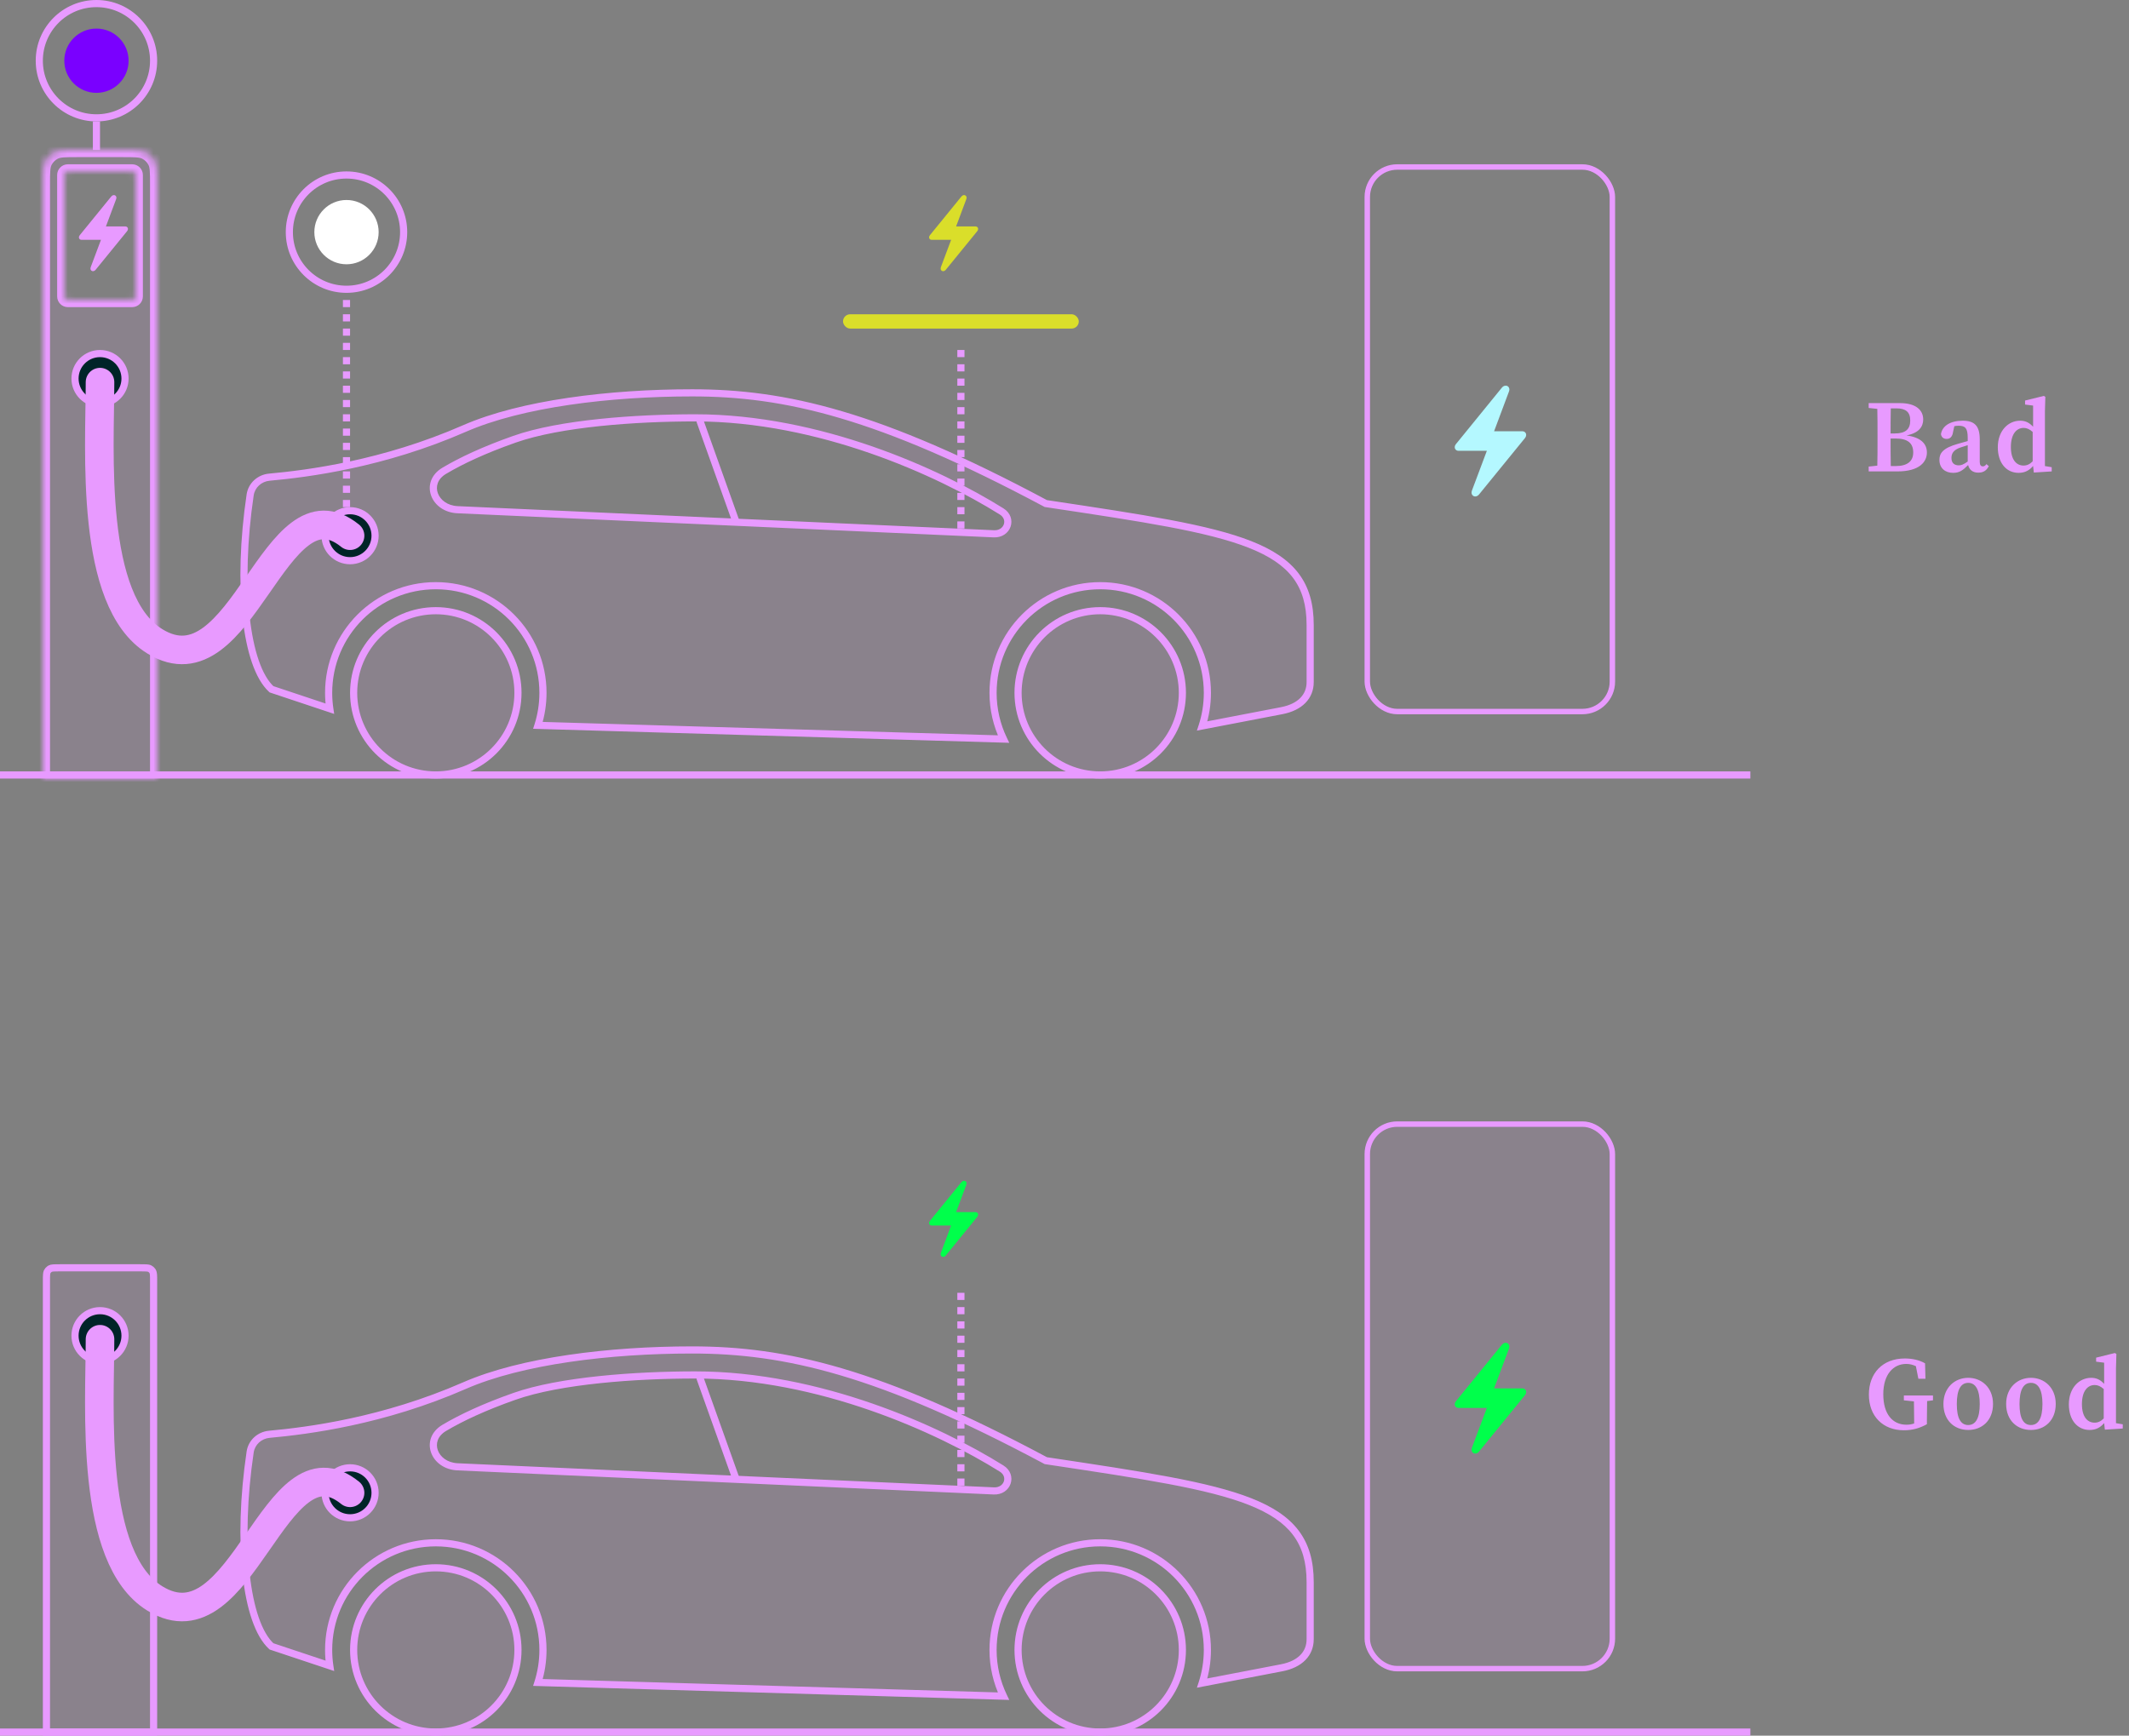 <svg width="298" height="243" viewBox="0 0 298 243" fill="none" xmlns="http://www.w3.org/2000/svg">
<rect x="0" y="0" width="298" height="243" fill="#808080" stroke="none"/>
<mask id="path-1-inside-1_2132_7104" fill="white">
<path fill-rule="evenodd" clip-rule="evenodd" d="M6.327 22.638C6 23.28 6 24.12 6 25.8V109H22V25.8C22 24.12 22 23.28 21.673 22.638C21.385 22.073 20.927 21.615 20.362 21.327C19.72 21 18.88 21 17.2 21H10.8C9.12 21 8.28 21 7.638 21.327C7.074 21.615 6.615 22.073 6.327 22.638ZM9.5 24C9.224 24 9 24.224 9 24.5V41.5C9 41.776 9.224 42 9.5 42H18.5C18.776 42 19 41.776 19 41.5V24.5C19 24.224 18.776 24 18.5 24H9.5Z"/>
</mask>
<path fill-rule="evenodd" clip-rule="evenodd" d="M6.327 22.638C6 23.28 6 24.12 6 25.8V109H22V25.8C22 24.12 22 23.28 21.673 22.638C21.385 22.073 20.927 21.615 20.362 21.327C19.72 21 18.88 21 17.2 21H10.8C9.12 21 8.28 21 7.638 21.327C7.074 21.615 6.615 22.073 6.327 22.638ZM9.5 24C9.224 24 9 24.224 9 24.5V41.5C9 41.776 9.224 42 9.5 42H18.5C18.776 42 19 41.776 19 41.5V24.5C19 24.224 18.776 24 18.5 24H9.5Z" fill="#E89AFF" fill-opacity="0.1"/>
<path d="M6.327 22.638L7.218 23.092L6.327 22.638ZM6 109H5V110H6V109ZM22 109V110H23V109H22ZM21.673 22.638L20.782 23.092V23.092L21.673 22.638ZM20.362 21.327L20.816 20.436V20.436L20.362 21.327ZM7.638 21.327L8.092 22.218L7.638 21.327ZM7 25.8C7 24.943 7.001 24.361 7.038 23.911C7.073 23.473 7.138 23.248 7.218 23.092L5.436 22.184C5.189 22.669 5.09 23.186 5.044 23.748C4.999 24.299 5 24.976 5 25.8H7ZM7 109V25.8H5V109H7ZM22 108H6V110H22V108ZM21 25.8V109H23V25.8H21ZM20.782 23.092C20.862 23.248 20.927 23.473 20.962 23.911C20.999 24.361 21 24.943 21 25.8H23C23 24.976 23.001 24.299 22.956 23.748C22.91 23.186 22.811 22.669 22.564 22.184L20.782 23.092ZM19.908 22.218C20.284 22.41 20.59 22.716 20.782 23.092L22.564 22.184C22.18 21.431 21.569 20.82 20.816 20.436L19.908 22.218ZM17.2 22C18.057 22 18.639 22.001 19.089 22.038C19.527 22.073 19.752 22.138 19.908 22.218L20.816 20.436C20.331 20.189 19.814 20.09 19.252 20.044C18.701 19.999 18.024 20 17.2 20V22ZM10.8 22H17.2V20H10.8V22ZM8.092 22.218C8.248 22.138 8.473 22.073 8.911 22.038C9.361 22.001 9.943 22 10.8 22V20C9.976 20 9.299 19.999 8.748 20.044C8.186 20.09 7.669 20.189 7.184 20.436L8.092 22.218ZM7.218 23.092C7.41 22.716 7.716 22.41 8.092 22.218L7.184 20.436C6.431 20.82 5.819 21.431 5.436 22.184L7.218 23.092ZM10 24.5C10 24.776 9.776 25 9.5 25V23C8.672 23 8 23.672 8 24.5H10ZM10 41.5V24.5H8V41.5H10ZM9.5 41C9.776 41 10 41.224 10 41.5H8C8 42.328 8.672 43 9.5 43V41ZM18.5 41H9.5V43H18.5V41ZM18 41.5C18 41.224 18.224 41 18.5 41V43C19.328 43 20 42.328 20 41.5H18ZM18 24.5V41.5H20V24.5H18ZM18.5 25C18.224 25 18 24.776 18 24.5H20C20 23.672 19.328 23 18.5 23V25ZM9.5 25H18.5V23H9.5V25Z" fill="#E89AFF" mask="url(#path-1-inside-1_2132_7104)"/>
<mask id="path-3-inside-2_2132_7104" fill="white">
<rect x="118" y="23" width="33" height="19" rx="0.5"/>
</mask>
<rect x="118" y="23" width="33" height="19" rx="0.5" stroke="#E89AFF" stroke-width="2" stroke-linejoin="round" mask="url(#path-3-inside-2_2132_7104)"/>
<path d="M61 85.5C67.351 85.5 72.5 90.649 72.5 97C72.5 103.351 67.351 108.5 61 108.5C54.649 108.5 49.5 103.351 49.5 97C49.5 90.649 54.649 85.5 61 85.5Z" fill="#E89AFF" fill-opacity="0.1" stroke="#E89AFF"/>
<circle cx="154" cy="97" r="11.5" fill="#E89AFF" fill-opacity="0.1" stroke="#E89AFF"/>
<path d="M98 59L103 73" stroke="#E89AFF" stroke-linecap="round"/>
<path fill-rule="evenodd" clip-rule="evenodd" d="M46.163 99.221L38 96.5C34.385 93.199 33.141 81.891 35.014 69.289C35.215 67.939 36.333 66.932 37.693 66.808C43.118 66.312 53.653 64.965 64.999 60C73 56.5 85.386 55 96.886 55C109.886 55.001 123 58 146.386 70.5L146.806 70.563C173.109 74.516 183.386 76.061 183.386 87.5V95.501C183.386 97.5 182 99 179.386 99.501L168.269 101.638C168.743 100.178 169 98.619 169 97C169 88.716 162.284 82 154 82C145.715 82 139 88.716 139 97C139 99.318 139.525 101.513 140.464 103.473L75.296 101.553C75.753 100.117 75.999 98.587 75.999 97C75.999 88.716 69.284 82 60.999 82C52.715 82 45.999 88.716 45.999 97C45.999 97.755 46.055 98.496 46.163 99.221ZM97.313 58.501C114.676 58.501 131.349 66.074 140.194 71.601C141.814 72.614 141.023 74.821 139.114 74.736L64.049 71.362C60.746 71.213 59.344 67.593 62.188 65.907C64.567 64.497 67.723 63.009 71.999 61.5C78.377 59.25 88.976 58.501 97.313 58.501Z" fill="#E89AFF" fill-opacity="0.1"/>
<path d="M38 96.5L37.663 96.869L37.742 96.941L37.842 96.974L38 96.5ZM46.163 99.221L46.005 99.695L46.777 99.953L46.657 99.148L46.163 99.221ZM35.014 69.289L34.52 69.216L35.014 69.289ZM37.693 66.808L37.647 66.31H37.647L37.693 66.808ZM64.999 60L64.799 59.542L64.999 60ZM96.886 55L96.886 54.5H96.886V55ZM146.386 70.5L146.151 70.941L146.227 70.982L146.312 70.994L146.386 70.5ZM146.806 70.563L146.732 71.058L146.806 70.563ZM179.386 99.501L179.292 99.009L179.292 99.01L179.386 99.501ZM168.269 101.638L167.793 101.484L167.532 102.289L168.363 102.129L168.269 101.638ZM140.464 103.473L140.449 103.973L141.27 103.997L140.915 103.257L140.464 103.473ZM75.296 101.553L74.82 101.401L74.619 102.033L75.281 102.053L75.296 101.553ZM140.194 71.601L139.929 72.025L140.194 71.601ZM139.114 74.736L139.136 74.236L139.114 74.736ZM64.049 71.362L64.027 71.861L64.049 71.362ZM62.188 65.907L61.934 65.477L62.188 65.907ZM71.999 61.5L71.833 61.029L71.999 61.5ZM37.842 96.974L46.005 99.695L46.321 98.747L38.158 96.026L37.842 96.974ZM34.52 69.216C33.578 75.55 33.418 81.572 33.952 86.437C34.219 88.869 34.661 91.025 35.273 92.791C35.881 94.55 36.672 95.964 37.663 96.869L38.337 96.131C37.521 95.385 36.8 94.148 36.217 92.464C35.637 90.788 35.208 88.71 34.946 86.328C34.423 81.563 34.577 75.63 35.509 69.363L34.52 69.216ZM37.647 66.31C36.07 66.454 34.756 67.625 34.52 69.216L35.509 69.363C35.674 68.252 36.596 67.41 37.738 67.305L37.647 66.31ZM64.799 59.542C53.523 64.476 43.049 65.817 37.647 66.31L37.738 67.305C43.187 66.808 53.783 65.454 65.2 60.458L64.799 59.542ZM96.886 54.5C85.364 54.5 72.895 56 64.799 59.542L65.2 60.458C73.105 57 85.408 55.5 96.886 55.5V54.5ZM146.622 70.059C123.191 57.535 109.995 54.501 96.886 54.5L96.886 55.5C109.778 55.501 122.809 58.465 146.151 70.941L146.622 70.059ZM146.881 70.069L146.461 70.005L146.312 70.994L146.732 71.058L146.881 70.069ZM183.886 87.5C183.886 84.562 183.225 82.206 181.768 80.282C180.317 78.366 178.118 76.932 175.143 75.759C169.219 73.423 160.002 72.041 146.881 70.069L146.732 71.058C159.913 73.038 168.986 74.405 174.776 76.689C177.659 77.826 179.673 79.171 180.971 80.885C182.263 82.592 182.886 84.718 182.886 87.5H183.886ZM183.886 95.501V87.5H182.886V95.501H183.886ZM179.48 99.992C180.858 99.728 181.961 99.191 182.723 98.412C183.493 97.627 183.886 96.624 183.886 95.501H182.886C182.886 96.376 182.586 97.123 182.009 97.713C181.425 98.309 180.527 98.773 179.292 99.009L179.48 99.992ZM168.363 102.129L179.481 99.992L179.292 99.01L168.174 101.147L168.363 102.129ZM168.5 97C168.5 98.566 168.252 100.072 167.793 101.484L168.744 101.793C169.235 100.283 169.5 98.672 169.5 97H168.5ZM154 82.5C162.008 82.5 168.5 88.992 168.5 97H169.5C169.5 88.44 162.56 81.5 154 81.5V82.5ZM139.5 97C139.5 88.992 145.991 82.5 154 82.5V81.5C145.439 81.5 138.5 88.44 138.5 97H139.5ZM140.915 103.257C140.008 101.363 139.5 99.242 139.5 97H138.5C138.5 99.394 139.043 101.663 140.013 103.689L140.915 103.257ZM75.281 102.053L140.449 103.973L140.479 102.973L75.311 101.053L75.281 102.053ZM75.499 97C75.499 98.535 75.261 100.014 74.82 101.401L75.773 101.705C76.245 100.22 76.499 98.639 76.499 97H75.499ZM60.999 82.5C69.008 82.5 75.499 88.992 75.499 97H76.499C76.499 88.44 69.56 81.5 60.999 81.5V82.5ZM46.499 97C46.499 88.992 52.991 82.5 60.999 82.5V81.5C52.439 81.5 45.499 88.44 45.499 97H46.499ZM46.657 99.148C46.553 98.447 46.499 97.73 46.499 97H45.499C45.499 97.779 45.557 98.546 45.668 99.294L46.657 99.148ZM140.459 71.177C131.57 65.622 114.804 58.001 97.313 58.001V59.001C114.548 59.001 131.129 66.525 139.929 72.025L140.459 71.177ZM139.091 75.235C140.259 75.287 141.14 74.628 141.449 73.746C141.762 72.854 141.464 71.805 140.459 71.177L139.929 72.025C140.544 72.409 140.661 72.971 140.505 73.415C140.347 73.868 139.877 74.269 139.136 74.236L139.091 75.235ZM64.027 71.861L139.091 75.235L139.136 74.236L64.072 70.862L64.027 71.861ZM61.934 65.477C60.315 66.436 59.85 68.009 60.343 69.38C60.826 70.723 62.192 71.779 64.027 71.861L64.072 70.862C62.603 70.796 61.617 69.968 61.284 69.042C60.961 68.144 61.217 67.064 62.443 66.337L61.934 65.477ZM71.833 61.029C67.533 62.546 64.346 64.047 61.934 65.477L62.443 66.337C64.788 64.947 67.914 63.472 72.166 61.971L71.833 61.029ZM97.313 58.001C88.972 58.001 78.298 58.747 71.833 61.029L72.166 61.971C78.456 59.752 88.98 59.001 97.313 59.001V58.001Z" fill="#E89AFF"/>
<circle cx="49" cy="75" r="3.5" fill="#002428" stroke="#E89AFF"/>
<circle cx="14" cy="53" r="3.5" fill="#002428" stroke="#E89AFF"/>
<path d="M13.999 53.5C14 62.933 12.47 84.139 21.677 89.794C33.963 97.341 38.427 66.447 49 75" stroke="#E89AFF" stroke-width="4" stroke-linecap="round"/>
<rect x="191.381" y="23.381" width="34.307" height="76.238" rx="4.193" stroke="#E89AFF" stroke-width="0.762"/>
<path d="M203.622 62.604C203.622 62.453 203.687 62.298 203.817 62.142L210.202 54.296C210.327 54.144 210.461 54.05 210.604 54.014C210.752 53.979 210.884 53.992 211 54.054C211.116 54.117 211.196 54.218 211.241 54.356C211.29 54.49 211.277 54.653 211.201 54.845L209.13 60.38H213.084C213.24 60.38 213.367 60.429 213.466 60.527C213.568 60.621 213.62 60.742 213.62 60.889C213.62 61.045 213.557 61.202 213.432 61.358L207.046 69.198C206.921 69.354 206.785 69.45 206.638 69.486C206.495 69.522 206.365 69.508 206.249 69.446C206.133 69.383 206.05 69.283 206.001 69.144C205.956 69.006 205.97 68.84 206.041 68.648L208.119 63.114H204.158C204.007 63.114 203.879 63.067 203.777 62.973C203.674 62.875 203.622 62.752 203.622 62.604Z" fill="#B4F8FF"/>
<path d="M11.043 33.228C11.043 33.124 11.088 33.018 11.177 32.911L15.564 27.52C15.65 27.416 15.742 27.351 15.84 27.326C15.941 27.302 16.032 27.311 16.112 27.354C16.192 27.397 16.247 27.466 16.278 27.561C16.311 27.653 16.302 27.765 16.25 27.897L14.827 31.7H17.544C17.651 31.7 17.739 31.734 17.806 31.801C17.877 31.866 17.912 31.949 17.912 32.05C17.912 32.157 17.869 32.265 17.783 32.372L13.396 37.759C13.31 37.866 13.216 37.932 13.115 37.957C13.017 37.981 12.928 37.972 12.848 37.929C12.768 37.886 12.711 37.817 12.678 37.722C12.647 37.627 12.656 37.513 12.705 37.381L14.132 33.578H11.411C11.307 33.578 11.22 33.546 11.149 33.482C11.078 33.414 11.043 33.33 11.043 33.228Z" fill="#E89AFF"/>
<path d="M130.043 33.228C130.043 33.124 130.088 33.018 130.177 32.911L134.564 27.52C134.65 27.416 134.742 27.351 134.84 27.326C134.942 27.302 135.032 27.311 135.112 27.354C135.192 27.397 135.247 27.466 135.278 27.561C135.311 27.653 135.302 27.765 135.25 27.897L133.827 31.7H136.544C136.651 31.7 136.739 31.734 136.806 31.801C136.877 31.866 136.912 31.949 136.912 32.05C136.912 32.157 136.869 32.265 136.783 32.372L132.396 37.759C132.31 37.866 132.216 37.932 132.115 37.957C132.017 37.981 131.928 37.972 131.848 37.929C131.768 37.886 131.711 37.817 131.677 37.722C131.647 37.627 131.656 37.513 131.705 37.381L133.132 33.578H130.411C130.307 33.578 130.22 33.546 130.149 33.482C130.078 33.414 130.043 33.33 130.043 33.228Z" fill="#DADE2A"/>
<circle cx="48.5" cy="32.5" r="8" stroke="#E89AFF"/>
<circle cx="13.5" cy="8.5" r="8" stroke="#E89AFF"/>
<line x1="13.5" y1="21" x2="13.5" y2="17" stroke="#E89AFF"/>
<line x1="48.5" y1="71" x2="48.5" y2="41" stroke="#E89AFF" stroke-dasharray="1 1"/>
<line x1="134.5" y1="74" x2="134.5" y2="49" stroke="#E89AFF" stroke-dasharray="1 1"/>
<line x1="4.37114e-08" y1="108.5" x2="245" y2="108.5" stroke="#E89AFF"/>
<circle cx="13.5" cy="8.5" r="4.5" fill="#7A00FF"/>
<circle cx="48.5" cy="32.5" r="4.5" fill="white"/>
<rect x="118" y="44" width="33" height="2" rx="1" fill="#DADE2A"/>
<path d="M8.4 177.5H19.6C20.028 177.5 20.32 177.5 20.545 177.519C20.709 177.532 20.813 177.554 20.888 177.581L20.954 177.609C21.095 177.681 21.216 177.785 21.309 177.912L21.391 178.046C21.43 178.124 21.463 178.236 21.481 178.455C21.5 178.68 21.5 178.972 21.5 179.4V242.5H6.5V179.4C6.5 178.972 6.5 178.68 6.519 178.455C6.532 178.291 6.554 178.187 6.581 178.112L6.609 178.046C6.681 177.905 6.785 177.784 6.912 177.691L7.046 177.609C7.124 177.57 7.236 177.536 7.455 177.519C7.68 177.5 7.972 177.5 8.4 177.5Z" fill="#E89AFF" fill-opacity="0.1" stroke="#E89AFF"/>
<mask id="path-26-inside-3_2132_7104" fill="white">
<rect x="118" y="161" width="33" height="19" rx="0.5"/>
</mask>
<rect x="118" y="161" width="33" height="19" rx="0.5" stroke="#E89AFF" stroke-width="2" stroke-linejoin="round" mask="url(#path-26-inside-3_2132_7104)"/>
<path d="M61 219.5C67.351 219.5 72.5 224.649 72.5 231C72.5 237.351 67.351 242.5 61 242.5C54.649 242.5 49.5 237.351 49.5 231C49.5 224.649 54.649 219.5 61 219.5Z" fill="#E89AFF" fill-opacity="0.1" stroke="#E89AFF"/>
<circle cx="154" cy="231" r="11.5" fill="#E89AFF" fill-opacity="0.1" stroke="#E89AFF"/>
<path d="M98 193L103 207" stroke="#E89AFF" stroke-linecap="round"/>
<path fill-rule="evenodd" clip-rule="evenodd" d="M46.163 233.221L38 230.5C34.385 227.199 33.141 215.891 35.014 203.289C35.215 201.939 36.333 200.932 37.693 200.808C43.118 200.312 53.653 198.965 64.999 194C72.999 190.5 85.386 189 96.886 189C109.886 189 123 192 146.386 204.5L146.806 204.563C173.109 208.516 183.386 210.061 183.386 221.5V229.5C183.386 231.5 181.999 233 179.386 233.5L168.269 235.638C168.743 234.178 168.999 232.619 168.999 231C168.999 222.716 162.284 216 153.999 216C145.715 216 138.999 222.716 138.999 231C138.999 233.318 139.525 235.513 140.464 237.473L75.296 235.553C75.753 234.117 75.999 232.587 75.999 231C75.999 222.716 69.284 216 60.999 216C52.715 216 45.999 222.716 45.999 231C45.999 231.755 46.055 232.496 46.163 233.221ZM97.313 192.5C114.676 192.5 131.349 200.074 140.194 205.601C141.814 206.614 141.023 208.821 139.114 208.735L64.049 205.362C60.746 205.213 59.344 201.593 62.188 199.907C64.567 198.497 67.723 197.009 71.999 195.5C78.377 193.25 88.976 192.5 97.313 192.5Z" fill="#E89AFF" fill-opacity="0.1"/>
<path d="M38 230.5L37.663 230.869L37.741 230.941L37.842 230.974L38 230.5ZM46.163 233.221L46.005 233.695L46.777 233.953L46.657 233.148L46.163 233.221ZM35.014 203.289L35.509 203.363L35.014 203.289ZM37.693 200.808L37.647 200.31H37.647L37.693 200.808ZM64.999 194L64.799 193.542L64.999 194ZM96.886 189L96.886 188.5H96.886V189ZM146.386 204.5L146.15 204.941L146.226 204.982L146.312 204.994L146.386 204.5ZM146.806 204.563L146.732 205.058L146.806 204.563ZM179.386 233.5L179.292 233.009L179.292 233.009L179.386 233.5ZM168.269 235.638L167.793 235.484L167.531 236.289L168.363 236.129L168.269 235.638ZM140.464 237.473L140.449 237.973L141.269 237.997L140.915 237.257L140.464 237.473ZM75.296 235.553L74.819 235.401L74.618 236.033L75.281 236.053L75.296 235.553ZM140.194 205.601L139.929 206.025L140.194 205.601ZM139.114 208.735L139.136 208.236L139.114 208.735ZM64.049 205.362L64.027 205.861L64.049 205.362ZM62.188 199.907L61.934 199.477L62.188 199.907ZM71.999 195.5L71.833 195.028L71.999 195.5ZM37.842 230.974L46.005 233.695L46.321 232.747L38.158 230.026L37.842 230.974ZM34.52 203.216C33.578 209.551 33.418 215.572 33.952 220.437C34.219 222.869 34.661 225.025 35.272 226.791C35.881 228.55 36.672 229.964 37.663 230.869L38.337 230.131C37.52 229.385 36.8 228.148 36.217 226.464C35.637 224.788 35.207 222.71 34.946 220.328C34.423 215.563 34.577 209.63 35.509 203.363L34.52 203.216ZM37.647 200.31C36.069 200.454 34.756 201.625 34.52 203.216L35.509 203.363C35.674 202.252 36.596 201.41 37.738 201.306L37.647 200.31ZM64.799 193.542C53.523 198.476 43.049 199.817 37.647 200.31L37.738 201.306C43.187 200.808 53.783 199.454 65.2 194.458L64.799 193.542ZM96.886 188.5C85.364 188.5 72.894 190 64.799 193.542L65.2 194.458C73.104 191 85.408 189.5 96.886 189.5V188.5ZM146.622 204.059C123.19 191.535 109.995 188.5 96.886 188.5L96.886 189.5C109.777 189.5 122.809 192.465 146.15 204.941L146.622 204.059ZM146.88 204.069L146.46 204.006L146.312 204.994L146.732 205.058L146.88 204.069ZM183.886 221.5C183.886 218.562 183.225 216.206 181.768 214.282C180.317 212.366 178.118 210.932 175.143 209.759C169.219 207.423 160.002 206.041 146.88 204.069L146.732 205.058C159.913 207.039 168.986 208.405 174.776 210.689C177.659 211.826 179.672 213.171 180.971 214.885C182.263 216.592 182.886 218.718 182.886 221.5H183.886ZM183.886 229.5V221.5H182.886V229.5H183.886ZM179.48 233.992C180.858 233.728 181.961 233.191 182.723 232.412C183.493 231.627 183.886 230.624 183.886 229.5H182.886C182.886 230.376 182.586 231.123 182.009 231.713C181.425 232.309 180.527 232.773 179.292 233.009L179.48 233.992ZM168.363 236.129L179.48 233.991L179.292 233.009L168.174 235.147L168.363 236.129ZM168.499 231C168.499 232.566 168.251 234.072 167.793 235.484L168.744 235.793C169.234 234.283 169.499 232.672 169.499 231H168.499ZM153.999 216.5C162.007 216.5 168.499 222.992 168.499 231H169.499C169.499 222.44 162.56 215.5 153.999 215.5V216.5ZM139.499 231C139.499 222.992 145.991 216.5 153.999 216.5V215.5C145.439 215.5 138.499 222.44 138.499 231H139.499ZM140.915 237.257C140.008 235.363 139.499 233.242 139.499 231H138.499C138.499 233.394 139.043 235.663 140.013 237.689L140.915 237.257ZM75.281 236.053L140.449 237.973L140.479 236.973L75.311 235.053L75.281 236.053ZM75.499 231C75.499 232.535 75.261 234.014 74.819 235.401L75.772 235.705C76.245 234.22 76.499 232.639 76.499 231H75.499ZM60.999 216.5C69.007 216.5 75.499 222.992 75.499 231H76.499C76.499 222.44 69.56 215.5 60.999 215.5V216.5ZM46.499 231C46.499 222.992 52.991 216.5 60.999 216.5V215.5C52.439 215.5 45.499 222.44 45.499 231H46.499ZM46.657 233.148C46.553 232.447 46.499 231.73 46.499 231H45.499C45.499 231.779 45.557 232.545 45.668 233.294L46.657 233.148ZM140.459 205.177C131.57 199.622 114.804 192 97.313 192V193C114.548 193 131.129 200.526 139.929 206.025L140.459 205.177ZM139.091 209.235C140.259 209.287 141.14 208.628 141.449 207.745C141.762 206.854 141.464 205.805 140.459 205.177L139.929 206.025C140.544 206.409 140.661 206.971 140.505 207.415C140.347 207.868 139.877 208.269 139.136 208.236L139.091 209.235ZM64.027 205.861L139.091 209.235L139.136 208.236L64.072 204.862L64.027 205.861ZM61.934 199.477C60.315 200.436 59.85 202.009 60.343 203.38C60.826 204.723 62.192 205.779 64.027 205.861L64.072 204.862C62.603 204.796 61.617 203.968 61.284 203.042C60.961 202.144 61.217 201.064 62.443 200.337L61.934 199.477ZM71.833 195.028C67.533 196.546 64.346 198.047 61.934 199.477L62.443 200.337C64.788 198.947 67.914 197.472 72.166 195.972L71.833 195.028ZM97.313 192C88.972 192 78.298 192.747 71.833 195.028L72.166 195.972C78.456 193.752 88.98 193 97.313 193V192Z" fill="#E89AFF"/>
<circle cx="49" cy="209" r="3.5" fill="#002428" stroke="#E89AFF"/>
<circle cx="14" cy="187" r="3.5" fill="#002428" stroke="#E89AFF"/>
<path d="M13.999 187.5C14 196.933 12.47 218.14 21.677 223.794C33.963 231.341 38.427 200.447 49 209" stroke="#E89AFF" stroke-width="4" stroke-linecap="round"/>
<rect x="191.381" y="157.381" width="34.307" height="76.238" rx="4.193" fill="#E89AFF" fill-opacity="0.1"/>
<rect x="191.381" y="157.381" width="34.307" height="76.238" rx="4.193" stroke="#E89AFF" stroke-width="0.762"/>
<path d="M203.622 196.604C203.622 196.453 203.687 196.298 203.817 196.142L210.202 188.296C210.327 188.144 210.461 188.05 210.604 188.014C210.752 187.979 210.884 187.992 211 188.055C211.116 188.117 211.196 188.218 211.241 188.356C211.29 188.49 211.277 188.653 211.201 188.845L209.13 194.38H213.084C213.24 194.38 213.367 194.429 213.466 194.527C213.568 194.621 213.62 194.742 213.62 194.889C213.62 195.045 213.557 195.202 213.432 195.358L207.046 203.198C206.921 203.354 206.785 203.45 206.638 203.486C206.495 203.522 206.365 203.508 206.249 203.446C206.133 203.383 206.05 203.283 206.001 203.144C205.956 203.006 205.97 202.84 206.041 202.648L208.119 197.114H204.158C204.007 197.114 203.879 197.067 203.777 196.973C203.674 196.875 203.622 196.752 203.622 196.604Z" fill="#00FF4B"/>
<path d="M130.043 171.229C130.043 171.124 130.088 171.018 130.177 170.911L134.564 165.52C134.65 165.415 134.742 165.351 134.84 165.326C134.942 165.302 135.032 165.311 135.112 165.354C135.192 165.397 135.247 165.466 135.278 165.561C135.311 165.653 135.302 165.765 135.25 165.897L133.827 169.7H136.544C136.651 169.7 136.739 169.734 136.806 169.801C136.877 169.866 136.912 169.949 136.912 170.05C136.912 170.157 136.869 170.265 136.783 170.372L132.396 175.759C132.31 175.866 132.216 175.932 132.115 175.957C132.017 175.981 131.928 175.972 131.848 175.929C131.768 175.886 131.711 175.817 131.677 175.722C131.647 175.627 131.656 175.513 131.705 175.381L133.132 171.578H130.411C130.307 171.578 130.22 171.546 130.149 171.482C130.078 171.414 130.043 171.33 130.043 171.229Z" fill="#00FF4B"/>
<line x1="134.5" y1="208" x2="134.5" y2="180" stroke="#E89AFF" stroke-dasharray="1 1"/>
<line x1="4.37114e-08" y1="242.5" x2="245" y2="242.5" stroke="#E89AFF"/>
<path d="M265.291 61.392H264.629C264.629 62.818 264.629 64.042 264.658 65.251H265.349C266.962 65.251 267.797 64.589 267.797 63.35C267.797 62.026 267.019 61.392 265.291 61.392ZM265.435 57.173H264.658C264.629 58.411 264.629 59.678 264.629 60.686H265.219C266.717 60.686 267.379 60.096 267.379 58.872C267.379 57.677 266.746 57.173 265.435 57.173ZM261.562 57.115V56.438H265.954C268.157 56.438 269.194 57.403 269.194 58.728C269.194 59.736 268.589 60.629 266.861 60.96C268.877 61.234 269.712 62.141 269.712 63.35C269.712 64.618 268.733 66 265.579 66H261.562V65.323L262.771 65.194C262.8 63.984 262.8 62.76 262.8 61.507V60.946C262.8 59.722 262.8 58.483 262.771 57.245L261.562 57.115ZM276.893 66.173C276.13 66.173 275.64 65.77 275.482 65.107C274.762 65.827 274.286 66.202 273.379 66.202C272.299 66.202 271.464 65.568 271.464 64.387C271.464 63.466 271.939 62.731 274.042 62.141C274.502 62.011 274.963 61.882 275.424 61.752V61.306C275.424 59.966 275.093 59.606 274.157 59.606C273.97 59.606 273.782 59.621 273.552 59.664L273.379 60.442C273.293 61.133 272.962 61.45 272.486 61.45C272.04 61.45 271.752 61.219 271.68 60.787C271.853 59.65 272.962 58.901 274.718 58.901C276.389 58.901 277.109 59.635 277.109 61.507V64.646C277.109 65.107 277.267 65.294 277.541 65.294C277.742 65.294 277.886 65.194 278.045 64.978L278.376 65.266C278.03 65.928 277.57 66.173 276.893 66.173ZM273.149 64.128C273.149 64.848 273.581 65.15 274.171 65.15C274.546 65.15 274.819 65.035 275.424 64.618V62.328C275.093 62.429 274.776 62.544 274.474 62.63C273.365 62.99 273.149 63.552 273.149 64.128ZM281.466 62.587C281.466 64.33 282.214 65.179 283.237 65.179C283.741 65.179 284.13 64.978 284.518 64.589V60.47C284.058 60.067 283.669 59.909 283.251 59.909C282.272 59.909 281.466 60.744 281.466 62.587ZM284.677 66.158L284.576 65.237C284.043 65.87 283.41 66.202 282.546 66.202C280.846 66.202 279.637 64.834 279.637 62.616C279.637 60.341 281.062 58.901 282.762 58.901C283.482 58.901 284.043 59.16 284.576 59.75V56.784L283.453 56.64V56.078L286.074 55.43L286.29 55.56L286.232 57.605V65.251L287.182 65.41V66L284.677 66.158Z" fill="#E89AFF"/>
<path d="M266.501 200.245C263.563 200.245 261.59 198.286 261.59 195.248C261.59 192.253 263.52 190.194 266.616 190.194C267.682 190.194 268.632 190.41 269.453 190.87L269.51 193.03H268.517L268.171 191.274C267.725 191.058 267.293 190.957 266.818 190.957C265.018 190.957 263.606 192.411 263.606 195.205C263.606 198.013 264.931 199.467 266.846 199.467C267.25 199.467 267.581 199.41 267.926 199.294V198.747C267.926 197.898 267.912 197.048 267.898 196.198L266.486 196.054V195.378H270.562V196.054L269.741 196.155C269.726 197.019 269.712 197.883 269.712 198.776V199.395C268.718 199.942 267.739 200.245 266.501 200.245ZM275.497 200.202C273.553 200.202 272.026 198.862 272.026 196.558C272.026 194.254 273.639 192.901 275.497 192.901C277.34 192.901 278.967 194.24 278.967 196.558C278.967 198.877 277.426 200.202 275.497 200.202ZM275.497 199.51C276.533 199.51 277.109 198.56 277.109 196.573C277.109 194.586 276.533 193.606 275.497 193.606C274.445 193.606 273.898 194.586 273.898 196.573C273.898 198.56 274.445 199.51 275.497 199.51ZM284.274 200.202C282.33 200.202 280.804 198.862 280.804 196.558C280.804 194.254 282.417 192.901 284.274 192.901C286.118 192.901 287.745 194.24 287.745 196.558C287.745 198.877 286.204 200.202 284.274 200.202ZM284.274 199.51C285.311 199.51 285.887 198.56 285.887 196.573C285.887 194.586 285.311 193.606 284.274 193.606C283.223 193.606 282.676 194.586 282.676 196.573C282.676 198.56 283.223 199.51 284.274 199.51ZM291.411 196.587C291.411 198.33 292.159 199.179 293.182 199.179C293.686 199.179 294.075 198.978 294.463 198.589V194.47C294.003 194.067 293.614 193.909 293.196 193.909C292.217 193.909 291.411 194.744 291.411 196.587ZM294.622 200.158L294.521 199.237C293.988 199.87 293.355 200.202 292.491 200.202C290.791 200.202 289.582 198.834 289.582 196.616C289.582 194.341 291.007 192.901 292.707 192.901C293.427 192.901 293.988 193.16 294.521 193.75V190.784L293.398 190.64V190.078L296.019 189.43L296.235 189.56L296.177 191.605V199.251L297.127 199.41V200L294.622 200.158Z" fill="#E89AFF"/>
</svg>
